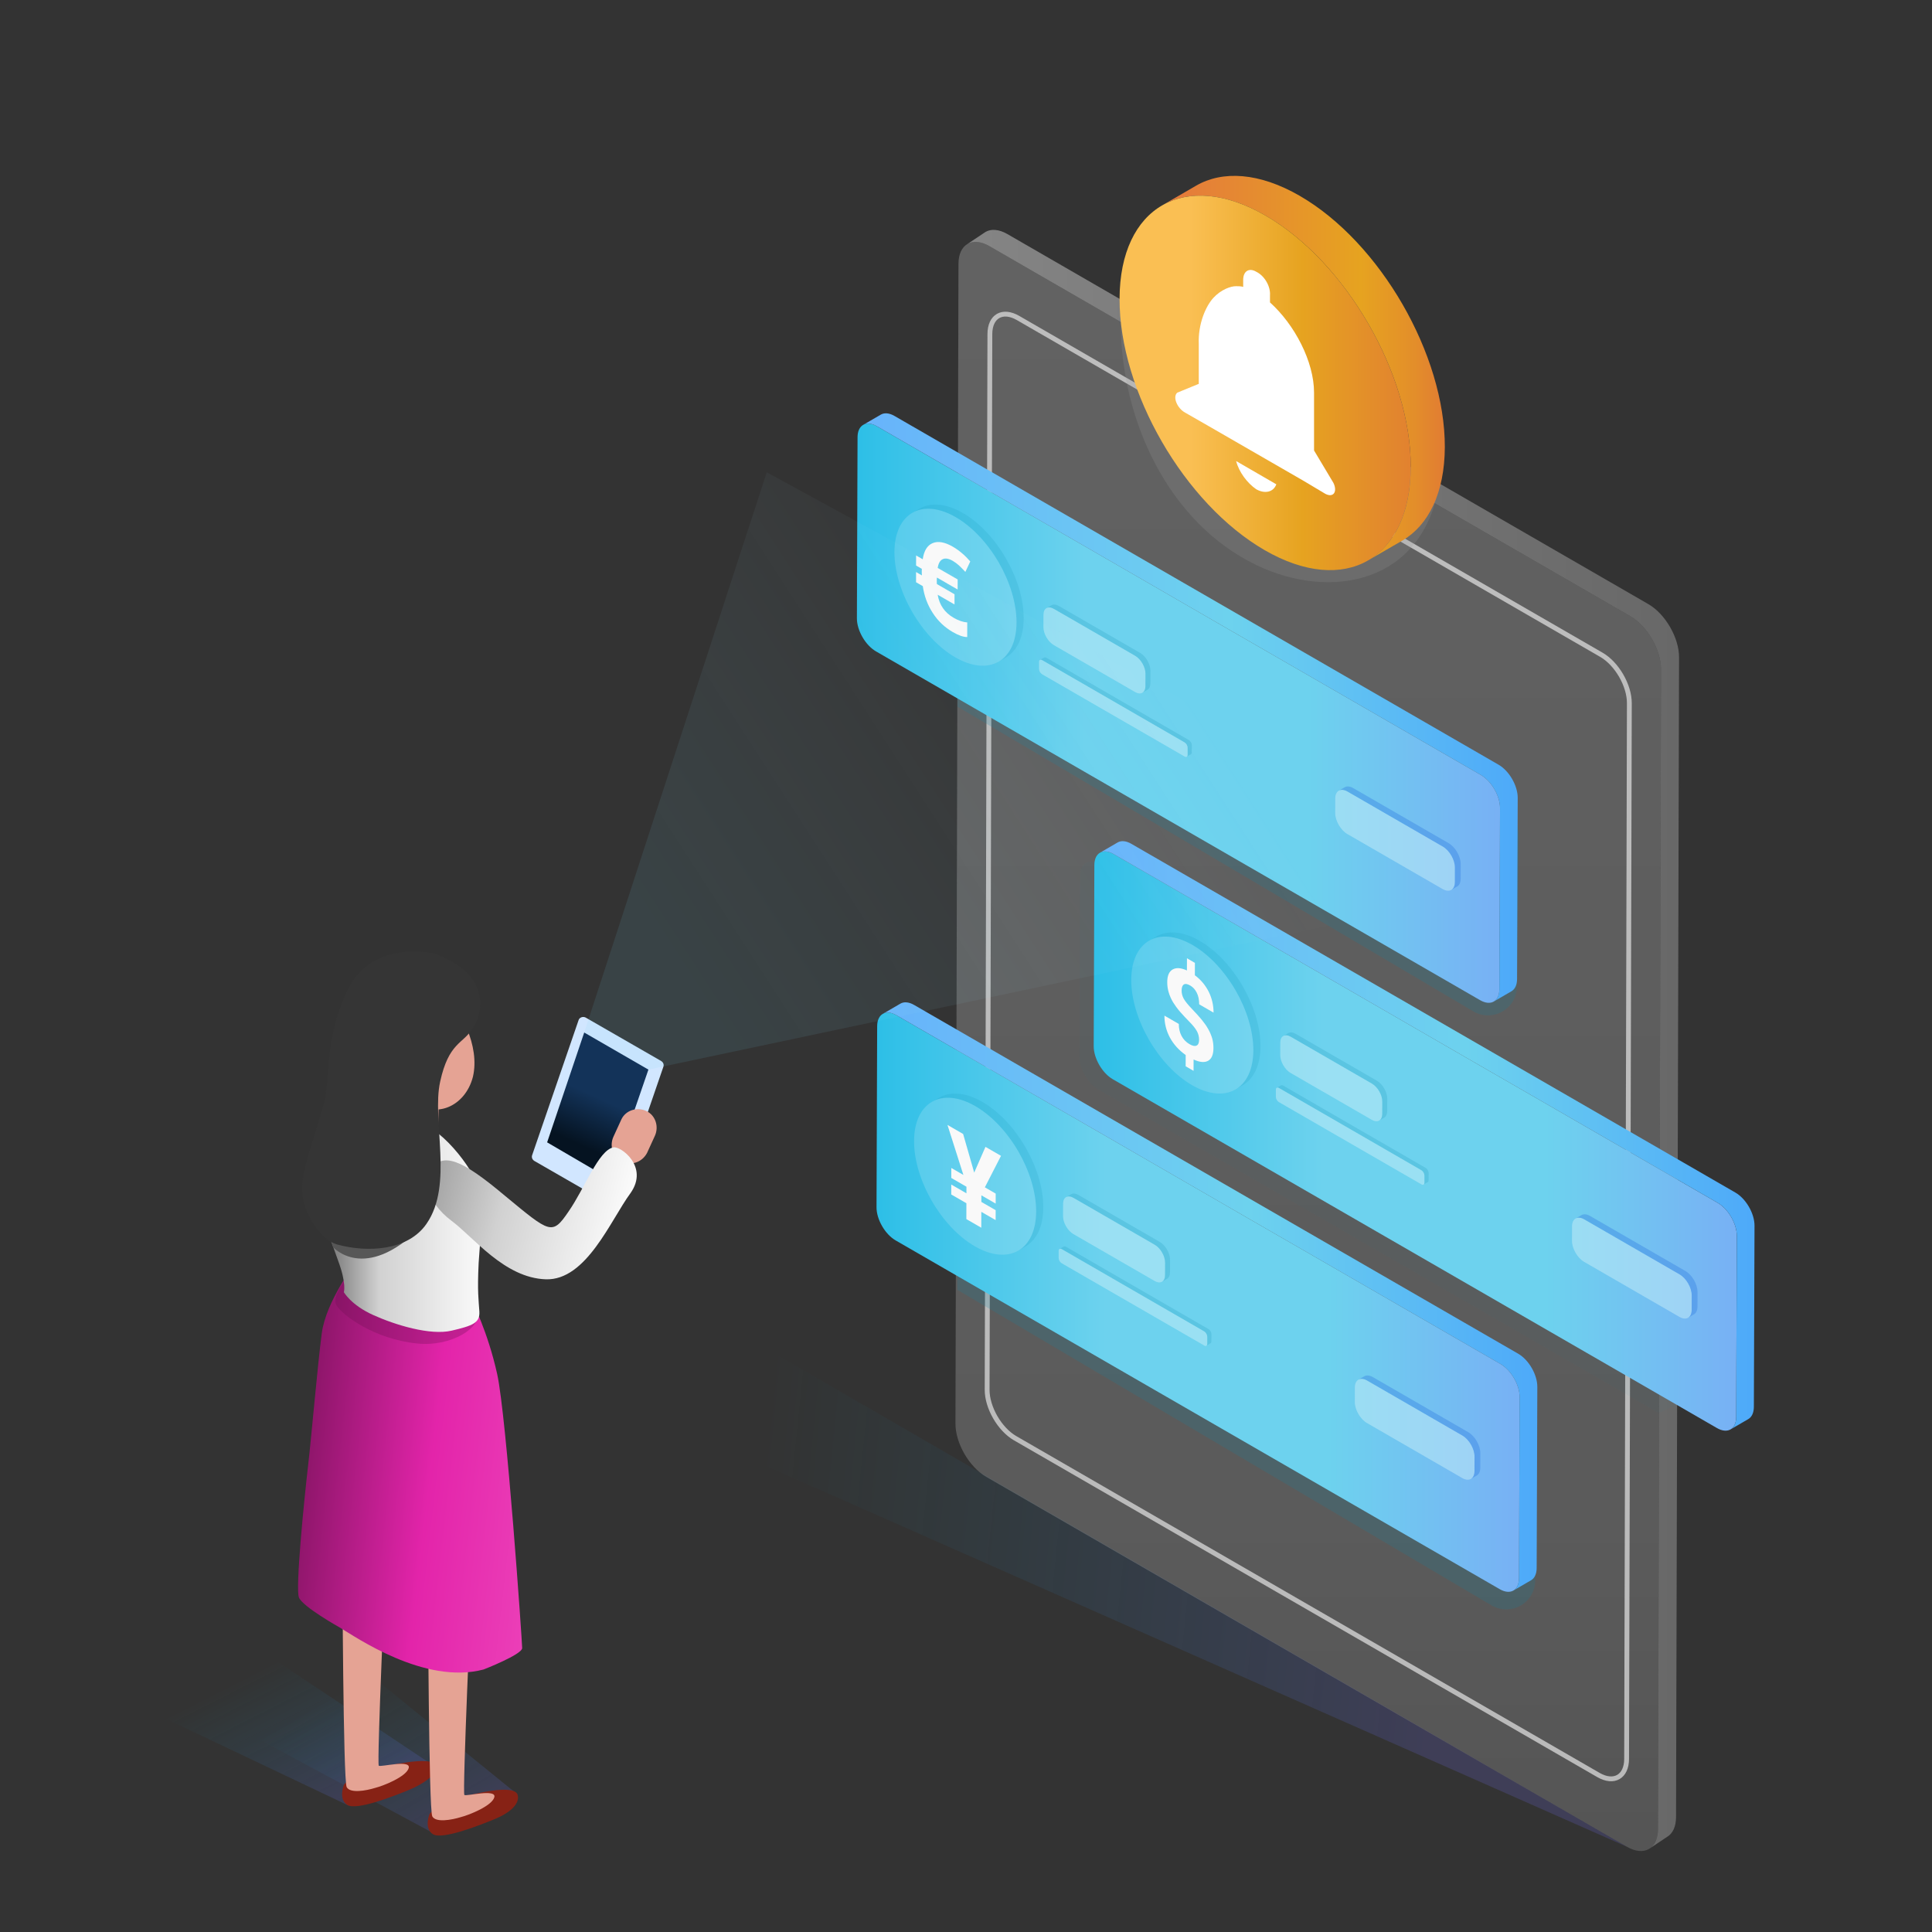 <svg width="200" height="200" viewBox="0 0 200 200" fill="none" xmlns="http://www.w3.org/2000/svg">
<rect x="0" y="0" width="200" height="200" fill="#333333" stroke="none"/>
<path d="M72.674 135.771L50.308 138.935L168.432 191.183L72.674 135.771Z" fill="url(#paint0_linear_634_8495)"/>
<g opacity="0.5">
<path opacity="0.5" d="M168.765 63.783C170.528 64.801 171.954 67.264 171.948 69.296L171.636 189.356C171.63 191.382 170.195 192.2 168.432 191.182L102.092 152.881C100.329 151.863 98.903 149.394 98.909 147.368L99.221 27.308C99.227 25.275 100.662 24.464 102.425 25.482L168.765 63.783Z" fill="url(#paint1_linear_634_8495)"/>
</g>
<path opacity="0.7" d="M165.773 67.782C167.378 68.709 168.676 70.95 168.67 72.8L168.386 182.085C168.381 183.929 167.075 184.674 165.47 183.747L105.085 148.883C103.48 147.956 102.182 145.709 102.188 143.865L102.472 34.58C102.477 32.73 103.783 31.991 105.388 32.918L165.773 67.782Z" stroke="#E5E5E5" stroke-width="0.5" stroke-miterlimit="10"/>
<path opacity="0.5" d="M170.632 62.536L104.292 24.235C103.404 23.722 102.599 23.674 102.018 24.011L100.151 25.258C100.732 24.92 101.537 24.969 102.425 25.482L168.765 63.783C170.528 64.801 171.954 67.264 171.948 69.296L171.636 189.356C171.633 190.363 171.277 191.071 170.704 191.404L172.571 190.157C173.144 189.824 173.5 189.116 173.503 188.109L173.815 68.049C173.821 66.017 172.395 63.554 170.632 62.536Z" fill="url(#paint2_linear_634_8495)"/>
<g opacity="0.2">
<path opacity="0.2" d="M176.342 125.588C177.44 126.222 178.325 127.754 178.321 129.016L175.615 144.497L171.708 146.27L113.724 112.793C112.632 112.163 111.741 110.627 111.745 109.365L111.812 90.617C111.816 89.355 112.712 88.851 113.804 89.482L176.342 125.588Z" fill="#1282A0"/>
</g>
<path opacity="0.2" d="M157.144 144.611C158.242 145.245 159.127 146.777 159.123 148.039L158.926 163.535C158.926 165.907 156.554 167.276 154.547 166.272L99.102 133.521L99.01 111.047L157.144 144.611Z" fill="#1282A0"/>
<path opacity="0.2" d="M155.254 83.117C156.352 83.751 157.237 85.283 157.233 86.545L157.036 102.041C157.036 104.413 154.664 105.782 152.657 104.778L99.12 73.154L99.219 50.765L155.254 83.117Z" fill="#1282A0"/>
<path d="M153.303 80.228C154.401 80.862 155.286 82.394 155.282 83.656L155.215 102.404C155.211 103.666 154.321 104.173 153.223 103.539L90.685 67.433C89.593 66.803 88.702 65.267 88.706 64.005L88.773 45.257C88.777 43.995 89.673 43.491 90.765 44.122L153.303 80.228Z" fill="url(#paint3_linear_634_8495)"/>
<path d="M155.134 79.164L92.596 43.058C92.046 42.74 91.545 42.711 91.183 42.921L89.352 43.985C89.714 43.775 90.215 43.804 90.765 44.122L153.303 80.228C154.401 80.862 155.286 82.394 155.282 83.656L155.215 102.404C155.213 103.031 154.993 103.472 154.636 103.679L156.467 102.615C156.823 102.408 157.044 101.967 157.046 101.34L157.113 82.592C157.117 81.33 156.232 79.798 155.134 79.164Z" fill="url(#paint4_linear_634_8495)"/>
<g opacity="0.4">
<path opacity="0.4" d="M99.671 53.101C97.916 52.088 96.326 51.994 95.178 52.661L94.435 53.093C95.583 52.426 97.174 52.52 98.928 53.533C102.422 55.55 105.241 60.432 105.229 64.439C105.223 66.429 104.521 67.829 103.388 68.488L104.131 68.056C105.265 67.397 105.967 65.997 105.972 64.007C105.984 60 103.165 55.118 99.671 53.101Z" fill="#1594B7"/>
<path opacity="0.4" d="M98.928 53.533C102.422 55.55 105.241 60.432 105.229 64.439C105.217 68.446 102.381 70.063 98.887 68.046C95.4 66.033 92.581 61.151 92.593 57.144C92.604 53.136 95.441 51.519 98.928 53.533Z" fill="white"/>
</g>
<path d="M98.637 56.595C99.282 56.967 99.882 57.475 100.442 58.122L99.934 59.203C99.698 58.949 99.481 58.729 99.277 58.537C99.066 58.349 98.856 58.191 98.632 58.062C98.211 57.819 97.865 57.759 97.596 57.883C97.321 58.003 97.147 58.307 97.069 58.791L99.138 59.985L99.135 61.027L96.99 59.788L96.977 59.986L96.976 60.265L96.988 60.463L98.814 61.517L98.811 62.573L97.068 61.567C97.244 62.624 97.792 63.418 98.718 63.952C99.21 64.236 99.682 64.399 100.13 64.436L100.126 65.947C99.729 65.953 99.225 65.772 98.618 65.422C97.782 64.939 97.093 64.284 96.552 63.443C96.011 62.609 95.668 61.683 95.53 60.678L94.828 60.273L94.831 59.217L95.438 59.567C95.426 59.472 95.419 59.343 95.42 59.189L95.427 58.885L94.833 58.542L94.836 57.5L95.519 57.894C95.649 57.014 95.99 56.454 96.547 56.224C97.104 55.989 97.801 56.112 98.637 56.595Z" fill="#F9F9F9"/>
<path opacity="0.5" d="M149.355 87.633C150.053 88.036 150.614 89.007 150.611 89.809L150.607 91.314C150.605 92.11 150.041 92.438 149.342 92.035L139.477 86.339C138.784 85.939 138.218 84.959 138.221 84.163L138.225 82.658C138.227 81.855 138.797 81.537 139.49 81.937L149.355 87.633Z" fill="#C8EEF9"/>
<path opacity="0.4" d="M149.958 87.283L140.092 81.587C139.743 81.385 139.425 81.366 139.195 81.5L138.593 81.85C138.823 81.716 139.141 81.736 139.49 81.937L149.356 87.633C150.054 88.036 150.615 89.007 150.612 89.809L150.608 91.314C150.607 91.71 150.467 91.991 150.24 92.122L150.842 91.772C151.069 91.64 151.209 91.36 151.21 90.964L151.214 89.459C151.216 88.656 150.656 87.686 149.958 87.283Z" fill="#367FE2"/>
<path opacity="0.5" d="M117.508 67.883C118.103 68.227 118.581 69.054 118.579 69.738L118.575 71.021C118.573 71.7 118.092 71.979 117.497 71.635L109.086 66.779C108.495 66.438 108.013 65.603 108.015 64.924L108.019 63.641C108.021 62.957 108.506 62.686 109.097 63.027L117.508 67.883Z" fill="#C8EEF9"/>
<path opacity="0.2" d="M118.022 67.585L109.611 62.729C109.313 62.557 109.042 62.541 108.846 62.655L108.332 62.953C108.528 62.839 108.799 62.856 109.097 63.028L117.508 67.884C118.103 68.228 118.581 69.055 118.579 69.739L118.575 71.022C118.574 71.36 118.454 71.599 118.261 71.711L118.775 71.413C118.968 71.301 119.088 71.062 119.089 70.724L119.093 69.441C119.095 68.756 118.617 67.928 118.022 67.585Z" fill="#1594B7"/>
<path opacity="0.2" d="M123.382 77.146L123.372 77.886C123.372 77.986 123.342 78.056 123.282 78.086L122.892 78.306C122.922 78.266 122.942 78.206 122.942 78.136V77.396C122.942 77.196 122.802 76.956 122.632 76.856L107.882 68.336C107.802 68.286 107.722 68.286 107.672 68.306L108.092 68.066C108.142 68.036 108.222 68.036 108.312 68.086L123.062 76.606C123.242 76.706 123.382 76.946 123.382 77.146Z" fill="#1594B7"/>
<path opacity="0.5" d="M122.942 77.396V78.136C122.942 78.206 122.922 78.266 122.892 78.306C122.842 78.376 122.742 78.386 122.632 78.316L107.872 69.796C107.702 69.696 107.562 69.466 107.562 69.256V68.516C107.562 68.406 107.602 68.336 107.672 68.306C107.722 68.286 107.802 68.286 107.882 68.336L122.632 76.856C122.802 76.956 122.942 77.196 122.942 77.396Z" fill="#C8EEF9"/>
<path d="M177.817 124.519C178.915 125.153 179.8 126.685 179.796 127.947L179.729 146.695C179.725 147.957 178.835 148.464 177.737 147.83L115.199 111.724C114.107 111.094 113.216 109.558 113.22 108.296L113.287 89.548C113.291 88.286 114.187 87.782 115.279 88.413L177.817 124.519Z" fill="url(#paint5_linear_634_8495)"/>
<path d="M179.648 123.455L117.11 87.348C116.56 87.03 116.059 87.001 115.697 87.211L113.866 88.275C114.228 88.065 114.729 88.094 115.279 88.412L177.817 124.518C178.915 125.152 179.8 126.684 179.796 127.946L179.729 146.694C179.727 147.321 179.507 147.762 179.15 147.969L180.981 146.905C181.337 146.698 181.558 146.257 181.56 145.63L181.627 126.882C181.631 125.621 180.746 124.089 179.648 123.455Z" fill="url(#paint6_linear_634_8495)"/>
<g opacity="0.4">
<path opacity="0.4" d="M124.185 97.391C122.43 96.378 120.84 96.284 119.692 96.951L118.949 97.383C120.097 96.716 121.688 96.81 123.442 97.823C126.936 99.84 129.755 104.722 129.743 108.729C129.737 110.719 129.035 112.119 127.902 112.778L128.645 112.346C129.779 111.687 130.481 110.287 130.486 108.297C130.498 104.291 127.679 99.409 124.185 97.391Z" fill="#1594B7"/>
<path opacity="0.4" d="M123.442 97.823C126.936 99.84 129.755 104.722 129.743 108.729C129.732 112.736 126.895 114.353 123.401 112.336C119.914 110.323 117.095 105.441 117.107 101.434C117.119 97.427 119.955 95.81 123.442 97.823Z" fill="white"/>
</g>
<path d="M123.697 99.678L123.693 100.962C124.299 101.408 124.777 101.978 125.121 102.653C125.458 103.333 125.629 104.063 125.627 104.826L124.139 103.967C124.14 103.497 124.058 103.097 123.887 102.763C123.722 102.432 123.492 102.182 123.211 102.02C122.93 101.858 122.706 101.817 122.553 101.912C122.399 102.007 122.322 102.219 122.321 102.542C122.32 102.843 122.396 103.122 122.542 103.39C122.695 103.662 122.975 104.007 123.383 104.434C123.791 104.861 124.129 105.232 124.397 105.556C124.658 105.876 124.881 106.188 125.059 106.504C125.244 106.824 125.377 107.143 125.478 107.466C125.573 107.793 125.617 108.134 125.616 108.494C125.614 109.162 125.434 109.601 125.069 109.809C124.704 110.017 124.199 109.975 123.56 109.68L123.557 110.854L122.74 110.382L122.743 109.216C122.041 108.722 121.499 108.123 121.111 107.414C120.729 106.701 120.54 105.945 120.542 105.138L122.03 105.997C122.029 106.467 122.123 106.881 122.314 107.241C122.511 107.605 122.785 107.888 123.149 108.098C123.449 108.271 123.692 108.323 123.865 108.239C124.044 108.159 124.128 107.957 124.129 107.649C124.13 107.326 124.054 107.018 123.901 106.739C123.742 106.456 123.481 106.129 123.104 105.75C122.734 105.375 122.409 105.025 122.141 104.716C121.867 104.396 121.638 104.08 121.44 103.76C121.249 103.437 121.096 103.106 120.995 102.768C120.887 102.426 120.831 102.063 120.832 101.674C120.834 101.006 121.021 100.57 121.392 100.359C121.763 100.147 122.256 100.182 122.869 100.462L122.873 99.2L123.697 99.678Z" fill="#F9F9F9"/>
<path opacity="0.5" d="M173.869 131.923C174.567 132.326 175.128 133.297 175.125 134.099L175.121 135.604C175.119 136.4 174.555 136.728 173.856 136.325L163.99 130.629C163.297 130.229 162.731 129.249 162.734 128.453L162.738 126.948C162.74 126.145 163.31 125.827 164.003 126.227L173.869 131.923Z" fill="#C8EEF9"/>
<path opacity="0.4" d="M174.472 131.573L164.606 125.877C164.257 125.675 163.939 125.656 163.709 125.79L163.107 126.14C163.337 126.006 163.655 126.026 164.004 126.227L173.87 131.923C174.568 132.326 175.129 133.297 175.126 134.099L175.122 135.604C175.121 136 174.981 136.281 174.754 136.412L175.356 136.062C175.583 135.93 175.723 135.65 175.724 135.254L175.728 133.749C175.73 132.947 175.17 131.977 174.472 131.573Z" fill="#367FE2"/>
<path opacity="0.5" d="M142.022 112.174C142.617 112.518 143.095 113.345 143.093 114.029L143.089 115.312C143.087 115.991 142.606 116.27 142.011 115.926L133.6 111.07C133.009 110.729 132.527 109.894 132.529 109.215L132.533 107.932C132.535 107.248 133.02 106.977 133.611 107.318L142.022 112.174Z" fill="#C8EEF9"/>
<path opacity="0.2" d="M142.536 111.875L134.125 107.019C133.827 106.847 133.556 106.831 133.36 106.945L132.846 107.243C133.042 107.129 133.313 107.146 133.611 107.318L142.022 112.174C142.617 112.518 143.095 113.345 143.093 114.029L143.089 115.312C143.088 115.65 142.968 115.889 142.775 116.001L143.289 115.703C143.482 115.591 143.602 115.352 143.603 115.014L143.607 113.731C143.609 113.046 143.131 112.219 142.536 111.875Z" fill="#1594B7"/>
<path opacity="0.2" d="M147.896 121.436L147.886 122.176C147.886 122.276 147.856 122.346 147.796 122.376L147.406 122.596C147.436 122.556 147.456 122.496 147.456 122.426V121.686C147.456 121.486 147.316 121.246 147.146 121.146L132.396 112.626C132.316 112.576 132.236 112.576 132.186 112.596L132.606 112.356C132.656 112.326 132.736 112.326 132.826 112.376L147.576 120.896C147.756 120.997 147.896 121.237 147.896 121.436Z" fill="#1594B7"/>
<path opacity="0.5" d="M147.456 121.686V122.426C147.456 122.496 147.436 122.556 147.406 122.596C147.356 122.666 147.256 122.676 147.146 122.606L132.386 114.086C132.216 113.986 132.076 113.756 132.076 113.546V112.806C132.076 112.696 132.116 112.626 132.186 112.596C132.236 112.576 132.316 112.576 132.396 112.626L147.146 121.146C147.316 121.247 147.456 121.487 147.456 121.686Z" fill="#C8EEF9"/>
<path d="M155.334 141.201C156.432 141.835 157.317 143.367 157.313 144.629L157.246 163.377C157.242 164.639 156.352 165.146 155.254 164.512L92.716 128.406C91.624 127.776 90.733 126.24 90.737 124.978L90.804 106.23C90.808 104.968 91.704 104.464 92.796 105.095L155.334 141.201Z" fill="url(#paint7_linear_634_8495)"/>
<path d="M157.164 140.137L94.626 104.031C94.076 103.713 93.575 103.684 93.213 103.894L91.382 104.958C91.744 104.748 92.245 104.777 92.795 105.095L155.333 141.201C156.431 141.835 157.316 143.367 157.312 144.629L157.245 163.377C157.243 164.004 157.023 164.445 156.666 164.652L158.497 163.588C158.853 163.381 159.074 162.94 159.076 162.313L159.143 143.565C159.147 142.303 158.263 140.771 157.164 140.137Z" fill="url(#paint8_linear_634_8495)"/>
<g opacity="0.4">
<path opacity="0.4" d="M101.702 114.074C99.947 113.061 98.357 112.967 97.209 113.634L96.466 114.066C97.614 113.399 99.205 113.493 100.959 114.506C104.453 116.523 107.272 121.405 107.26 125.412C107.254 127.402 106.552 128.802 105.419 129.461L106.162 129.029C107.296 128.37 107.998 126.97 108.003 124.98C108.014 120.973 105.196 116.091 101.702 114.074Z" fill="#1594B7"/>
<path opacity="0.4" d="M100.959 114.506C104.453 116.523 107.272 121.405 107.26 125.412C107.249 129.419 104.412 131.036 100.918 129.019C97.431 127.006 94.612 122.124 94.624 118.117C94.634 114.109 97.471 112.492 100.959 114.506Z" fill="white"/>
</g>
<path d="M103.624 119.652L101.952 122.912L103.075 123.561L103.072 124.595L101.591 123.74L101.589 124.422L103.071 125.277L103.068 126.305L101.586 125.449L101.582 127.093L100.037 126.201L100.041 124.557L98.471 123.651L98.474 122.623L100.044 123.53L100.046 122.848L98.476 121.941L98.478 120.907L99.73 121.629L98.082 116.452L99.703 117.389L100.85 121.387L102.015 118.723L103.624 119.652Z" fill="#F9F9F9"/>
<path opacity="0.5" d="M151.386 148.606C152.084 149.009 152.645 149.98 152.642 150.782L152.638 152.287C152.636 153.083 152.072 153.411 151.373 153.008L141.508 147.312C140.815 146.912 140.249 145.932 140.252 145.136L140.256 143.631C140.258 142.828 140.828 142.51 141.521 142.91L151.386 148.606Z" fill="#C8EEF9"/>
<path opacity="0.4" d="M151.988 148.256L142.122 142.56C141.773 142.358 141.455 142.339 141.225 142.473L140.623 142.823C140.853 142.689 141.171 142.709 141.52 142.91L151.386 148.606C152.084 149.009 152.645 149.98 152.642 150.782L152.638 152.287C152.637 152.683 152.497 152.964 152.27 153.095L152.872 152.745C153.099 152.613 153.239 152.333 153.24 151.937L153.244 150.432C153.247 149.629 152.687 148.659 151.988 148.256Z" fill="#367FE2"/>
<path opacity="0.5" d="M119.539 128.856C120.134 129.2 120.612 130.027 120.61 130.711L120.606 131.994C120.604 132.673 120.123 132.952 119.528 132.608L111.117 127.752C110.526 127.411 110.044 126.576 110.046 125.897L110.05 124.614C110.052 123.93 110.537 123.659 111.128 124L119.539 128.856Z" fill="#C8EEF9"/>
<path opacity="0.2" d="M120.053 128.558L111.642 123.702C111.344 123.53 111.073 123.514 110.877 123.628L110.363 123.926C110.559 123.812 110.83 123.829 111.128 124.001L119.539 128.857C120.134 129.201 120.612 130.028 120.61 130.712L120.606 131.995C120.605 132.333 120.485 132.572 120.292 132.684L120.806 132.386C120.999 132.274 121.119 132.035 121.12 131.697L121.124 130.414C121.126 129.729 120.648 128.901 120.053 128.558Z" fill="#1594B7"/>
<path opacity="0.2" d="M125.412 138.119L125.402 138.859C125.402 138.959 125.372 139.029 125.312 139.059L124.922 139.279C124.952 139.239 124.972 139.179 124.972 139.109V138.369C124.972 138.169 124.832 137.929 124.662 137.829L109.912 129.309C109.832 129.259 109.752 129.259 109.702 129.279L110.122 129.039C110.172 129.009 110.252 129.009 110.342 129.059L125.092 137.579C125.272 137.679 125.412 137.919 125.412 138.119Z" fill="#1594B7"/>
<path opacity="0.5" d="M124.972 138.369V139.109C124.972 139.179 124.952 139.239 124.922 139.279C124.872 139.349 124.772 139.359 124.662 139.289L109.902 130.769C109.732 130.669 109.592 130.439 109.592 130.229V129.489C109.592 129.379 109.632 129.309 109.702 129.279C109.752 129.259 109.832 129.259 109.912 129.309L124.662 137.829C124.832 137.929 124.972 138.169 124.972 138.369Z" fill="#C8EEF9"/>
<path d="M63.136 124.68L55.309 120.176C55.087 120.028 55.014 119.807 55.087 119.585L59.886 105.63C59.96 105.335 60.329 105.187 60.624 105.335L68.451 109.839C68.673 109.987 68.746 110.208 68.673 110.43L63.874 124.385C63.727 124.754 63.432 124.902 63.136 124.68Z" fill="#D1E6FF"/>
<path d="M63.21 122.096L56.639 118.256L60.478 106.885L67.124 110.725L63.21 122.096Z" fill="url(#paint9_linear_634_8495)"/>
<path d="M53.464 185.67L29.909 166.546L19.572 176.145L45.194 189.953L53.464 185.67Z" fill="url(#paint10_linear_634_8495)"/>
<path d="M44.455 182.495L19.867 166.103L9.53 174.299L36.112 186.926L44.455 182.495Z" fill="url(#paint11_linear_634_8495)"/>
<path d="M35.595 184.784C35.595 184.784 35.004 186.261 35.964 186.851C36.924 187.442 40.69 185.965 42.314 185.3C43.938 184.635 45.341 183.602 45.12 182.79C44.825 181.609 39.582 182.938 38.844 183.012C38.179 183.086 35.742 184.341 35.595 184.784Z" fill="#872215"/>
<path d="M35.447 162.338C35.447 162.338 35.521 184.342 35.89 185.006C36.259 185.67 37.884 185.375 38.844 185.08C39.73 184.858 42.093 183.899 42.314 183.013C42.536 182.127 39.434 182.939 39.213 182.791C38.991 182.643 39.951 161.304 39.951 161.304C39.951 161.304 35.595 159.384 35.447 162.338Z" fill="#E5A394"/>
<path d="M44.455 187.812C44.455 187.812 43.864 189.289 44.824 189.879C45.784 190.47 49.55 188.993 51.174 188.328C52.798 187.663 53.758 186.777 53.611 185.891C53.389 184.488 48.442 185.891 47.704 186.039C46.966 186.187 44.603 187.369 44.455 187.812Z" fill="#872215"/>
<path d="M44.308 165.365C44.308 165.365 44.382 187.369 44.751 188.033C45.12 188.698 46.745 188.402 47.705 188.107C48.591 187.885 50.954 186.926 51.175 186.04C51.396 185.154 48.295 185.966 48.074 185.818C47.852 185.67 48.812 164.331 48.812 164.331C48.812 164.331 44.381 162.411 44.308 165.365Z" fill="#E5A394"/>
<path d="M31.903 151.631C32.272 148.382 32.863 141.441 33.306 138.045C33.749 134.649 36.85 130.661 36.85 130.661C40.837 129.996 48.886 134.722 48.886 134.722C48.886 134.722 50.51 137.897 51.47 142.254C52.43 146.61 54.054 169.943 54.054 170.608C54.054 171.273 50.067 172.823 50.067 172.823C43.938 174.447 36.776 169.426 35.152 168.467C35.152 168.467 31.312 166.326 30.943 165.366C30.574 164.405 31.46 155.471 31.903 151.631Z" fill="url(#paint12_linear_634_8495)"/>
<path opacity="0.3" d="M35.742 132.507C35.742 132.507 34.265 134.279 34.856 135.165C35.521 136.199 38.769 138.635 43.2 139.078C46.744 139.447 49.919 137.38 49.402 135.829C46.818 128.815 38.548 135.756 35.742 132.507Z" fill="#6B1050"/>
<path d="M33.749 115.746C33.749 115.746 31.017 118.478 32.789 124.533C32.789 124.533 33.897 127.339 35.004 130.514C35.89 132.877 35.595 133.763 35.595 133.763C35.595 133.763 36.333 135.092 38.622 136.126C40.911 137.16 44.529 138.267 46.744 137.75C48.959 137.233 49.698 136.938 49.624 135.756C49.55 134.574 49.402 133.762 49.55 130.735C49.772 127.708 50.067 124.533 49.476 122.76C48.885 120.988 45.71 116.484 42.461 115.819C42.388 115.746 38.548 120.102 33.749 115.746Z" fill="url(#paint13_linear_634_8495)"/>
<path d="M34.487 129.11C34.487 129.11 37.736 132.802 43.495 127.116L44.233 125.344L34.191 128.298L34.487 129.11Z" fill="#575757"/>
<path d="M35.595 114.269C35.595 114.269 33.971 114.786 33.749 115.746C33.527 116.706 34.93 117.223 35.743 117.37C36.555 117.592 40.616 118.182 42.831 115.746C45.046 113.309 37.81 113.235 35.595 114.269Z" fill="url(#paint14_linear_634_8495)"/>
<path d="M64.392 120.25C63.432 119.807 63.063 118.626 63.506 117.666L64.318 115.894C64.761 114.934 65.942 114.565 66.902 115.008C67.862 115.451 68.231 116.632 67.788 117.592L66.976 119.364C66.459 120.324 65.352 120.693 64.392 120.25Z" fill="#E5A394"/>
<path d="M44.529 120.988C43.791 121.874 44.086 124.385 46.744 126.378C49.033 128.076 52.208 132.285 56.491 132.433C60.7 132.581 63.21 126.304 65.278 123.499C67.198 120.767 64.244 118.626 63.506 118.773C61.955 119.068 60.552 122.982 58.854 125.418C57.156 127.928 56.934 127.633 52.282 123.794C47.63 119.881 45.932 119.364 44.529 120.988Z" fill="url(#paint15_linear_634_8495)"/>
<path d="M45.711 112.571C44.899 115.746 42.61 116.706 40.616 114.712C38.549 112.718 37.515 108.583 38.327 105.408C39.139 102.233 41.428 101.273 43.422 103.267C45.416 105.261 46.449 109.396 45.711 112.571Z" fill="#FABDAB"/>
<path d="M41.871 120.767L41.502 120.693C40.394 120.471 39.582 119.364 39.804 118.256L40.985 111.832C41.207 110.724 42.314 109.912 43.422 110.134L43.791 110.208C44.899 110.43 45.711 111.537 45.489 112.645L45.267 118.995C45.046 120.102 42.979 120.988 41.871 120.767Z" fill="#D3958B"/>
<path d="M48.959 111.463C48.147 114.638 44.898 115.893 42.83 113.9C40.762 111.907 39.729 107.771 40.541 104.596C41.353 101.421 43.642 100.461 45.636 102.455C47.704 104.448 49.698 108.288 48.959 111.463Z" fill="#E5A394"/>
<path d="M41.723 120.767L41.354 120.693C40.246 120.471 39.434 119.364 39.656 118.256L40.837 111.832C41.059 110.724 42.166 109.912 43.274 110.134L43.643 110.208C44.751 110.43 45.563 111.537 45.341 112.645L45.119 118.995C44.898 120.176 42.831 120.988 41.723 120.767Z" fill="#E5A394"/>
<path d="M47.187 110.282C46.965 111.02 46.227 111.537 45.489 111.316C44.751 111.094 44.234 110.356 44.455 109.618C44.677 108.88 45.415 108.363 46.153 108.584C46.892 108.805 47.335 109.469 47.187 110.282Z" fill="#E5A394"/>
<path d="M44.898 98.689C44.898 98.689 38.474 97.212 35.964 102.529C33.454 107.846 34.34 111.316 33.453 114.491C31.607 120.915 30.573 122.613 31.829 125.567C32.272 126.527 33.38 128.373 34.856 128.816C38.031 129.702 42.24 129.481 44.16 126.675C46.966 122.614 44.677 116.042 45.563 111.981C46.449 107.92 47.926 108.068 48.886 106.517C49.919 105.113 51.101 100.904 44.898 98.689Z" fill="#353535"/>
<path d="M60.478 106.885L79.374 48.891L157.508 91.598L67.124 110.725L60.478 106.885Z" fill="url(#paint16_linear_634_8495)"/>
<path opacity="0.2" d="M130.677 22.801C139.461 27.872 150.606 40.23 148.974 50.183C147.306 60.356 137.828 62.224 130.069 58.5C120.941 54.118 115.995 43.428 116.023 33.335C116.052 23.249 121.893 17.73 130.677 22.801Z" fill="#9D9D9D"/>
<path d="M149.568 46.282C149.548 51.042 147.868 54.382 145.168 55.962L141.638 58.002C144.348 56.432 146.028 53.092 146.038 48.332C146.068 38.772 139.348 27.122 131.018 22.322C126.828 19.902 123.038 19.672 120.288 21.272L123.818 19.222C126.558 17.632 130.358 17.852 134.548 20.272C142.868 25.082 149.588 36.722 149.568 46.282Z" fill="url(#paint17_linear_634_8495)"/>
<path d="M131.02 22.319C139.346 27.126 146.066 38.773 146.039 48.332C146.012 57.899 139.248 61.761 130.922 56.954C122.596 52.147 115.87 40.496 115.897 30.93C115.924 21.371 122.695 17.513 131.02 22.319Z" fill="url(#paint18_linear_634_8495)"/>
<path d="M130.044 28.131C129.314 27.693 128.694 28.058 128.694 28.97V29.7C128.475 29.627 128.183 29.627 127.964 29.627C127.421 29.614 126.398 29.973 125.608 30.833C124.832 31.678 124.012 33.511 124.096 35.612V39.736L121.87 40.648C121.359 41.086 121.87 42.29 122.709 42.728L125.191 44.151L134.935 49.771L137.198 51.121C138.037 51.559 138.475 50.902 138.037 49.99L136.03 46.633V40.648C136.03 37.437 134.023 33.605 131.468 31.306V30.576C131.541 29.627 130.884 28.532 130.044 28.131Z" fill="white"/>
<path d="M127.964 47.728C128.256 48.859 129.095 49.991 130.044 50.647C130.956 51.158 131.832 50.939 132.124 50.136" fill="white"/>
<defs>
<linearGradient id="paint0_linear_634_8495" x1="69.03" y1="157.864" x2="167.475" y2="167.969" gradientUnits="userSpaceOnUse">
<stop offset="0.09" stop-color="#00B1DB" stop-opacity="0"/>
<stop offset="0.811" stop-color="#6C68E6" stop-opacity="0.2"/>
</linearGradient>
<linearGradient id="paint1_linear_634_8495" x1="135.429" y1="37.172" x2="135.429" y2="230.802" gradientUnits="userSpaceOnUse">
<stop stop-color="#EDEDED"/>
<stop offset="0.633" stop-color="#D1D1D1"/>
<stop offset="1" stop-color="#9E9E9E"/>
</linearGradient>
<linearGradient id="paint2_linear_634_8495" x1="100.152" y1="107.6" x2="173.815" y2="107.6" gradientUnits="userSpaceOnUse">
<stop stop-color="#D7D7D7"/>
<stop offset="1" stop-color="#9E9E9E"/>
</linearGradient>
<linearGradient id="paint3_linear_634_8495" x1="88.706" y1="73.832" x2="193.421" y2="73.832" gradientUnits="userSpaceOnUse">
<stop stop-color="#2DBFE7"/>
<stop offset="0.226" stop-color="#6DD2EE"/>
<stop offset="0.446" stop-color="#6DD2EE"/>
<stop offset="0.955" stop-color="#8A78FF"/>
</linearGradient>
<linearGradient id="paint4_linear_634_8495" x1="78.695" y1="73.232" x2="172.92" y2="73.232" gradientUnits="userSpaceOnUse">
<stop stop-color="#66AAFF"/>
<stop offset="0.515" stop-color="#6DD2EE"/>
<stop offset="1" stop-color="#3D94FF"/>
</linearGradient>
<linearGradient id="paint5_linear_634_8495" x1="113.22" y1="118.122" x2="217.935" y2="118.122" gradientUnits="userSpaceOnUse">
<stop stop-color="#2DBFE7"/>
<stop offset="0.226" stop-color="#6DD2EE"/>
<stop offset="0.446" stop-color="#6DD2EE"/>
<stop offset="0.955" stop-color="#8A78FF"/>
</linearGradient>
<linearGradient id="paint6_linear_634_8495" x1="103.209" y1="117.523" x2="197.434" y2="117.523" gradientUnits="userSpaceOnUse">
<stop stop-color="#66AAFF"/>
<stop offset="0.515" stop-color="#6DD2EE"/>
<stop offset="1" stop-color="#3D94FF"/>
</linearGradient>
<linearGradient id="paint7_linear_634_8495" x1="90.737" y1="134.804" x2="195.452" y2="134.804" gradientUnits="userSpaceOnUse">
<stop stop-color="#2DBFE7"/>
<stop offset="0.226" stop-color="#6DD2EE"/>
<stop offset="0.446" stop-color="#6DD2EE"/>
<stop offset="0.955" stop-color="#8A78FF"/>
</linearGradient>
<linearGradient id="paint8_linear_634_8495" x1="80.726" y1="134.206" x2="174.951" y2="134.206" gradientUnits="userSpaceOnUse">
<stop stop-color="#66AAFF"/>
<stop offset="0.515" stop-color="#6DD2EE"/>
<stop offset="1" stop-color="#3D94FF"/>
</linearGradient>
<linearGradient id="paint9_linear_634_8495" x1="59.997" y1="118.525" x2="63.874" y2="110.057" gradientUnits="userSpaceOnUse">
<stop stop-color="#051321"/>
<stop offset="0.566" stop-color="#133359"/>
</linearGradient>
<linearGradient id="paint10_linear_634_8495" x1="28.547" y1="167.347" x2="42.949" y2="191.85" gradientUnits="userSpaceOnUse">
<stop offset="0.354" stop-color="#00B1DB" stop-opacity="0"/>
<stop offset="1" stop-color="#6C68E6" stop-opacity="0.2"/>
</linearGradient>
<linearGradient id="paint11_linear_634_8495" x1="20.57" y1="165.747" x2="32.304" y2="188.859" gradientUnits="userSpaceOnUse">
<stop offset="0.354" stop-color="#00B1DB" stop-opacity="0"/>
<stop offset="1" stop-color="#6C68E6" stop-opacity="0.2"/>
</linearGradient>
<linearGradient id="paint12_linear_634_8495" x1="19.152" y1="149.203" x2="64.082" y2="154.347" gradientUnits="userSpaceOnUse">
<stop offset="0.164" stop-color="#6B1050"/>
<stop offset="0.567" stop-color="#E324AA"/>
<stop offset="0.959" stop-color="#F04DBF"/>
</linearGradient>
<linearGradient id="paint13_linear_634_8495" x1="32.191" y1="126.813" x2="49.769" y2="126.813" gradientUnits="userSpaceOnUse">
<stop stop-color="#575757"/>
<stop offset="0.402" stop-color="#D1D1D1"/>
<stop offset="1" stop-color="#FAFAFA"/>
</linearGradient>
<linearGradient id="paint14_linear_634_8495" x1="33.736" y1="115.618" x2="43.258" y2="115.618" gradientUnits="userSpaceOnUse">
<stop stop-color="#9B0165"/>
<stop offset="0.525" stop-color="#F81274"/>
<stop offset="1" stop-color="#F47E64"/>
</linearGradient>
<linearGradient id="paint15_linear_634_8495" x1="43.968" y1="121.674" x2="64.351" y2="126.738" gradientUnits="userSpaceOnUse">
<stop stop-color="#9E9E9E"/>
<stop offset="0.402" stop-color="#D1D1D1"/>
<stop offset="1" stop-color="#FAFAFA"/>
</linearGradient>
<linearGradient id="paint16_linear_634_8495" x1="70.425" y1="101.252" x2="121.449" y2="68.302" gradientUnits="userSpaceOnUse">
<stop offset="0.006" stop-color="#6DD2EE" stop-opacity="0.1"/>
<stop offset="1" stop-color="#D8EFFE" stop-opacity="0"/>
</linearGradient>
<linearGradient id="paint17_linear_634_8495" x1="108.955" y1="38.103" x2="151.596" y2="38.103" gradientUnits="userSpaceOnUse">
<stop stop-color="#E4604E"/>
<stop offset="0.748" stop-color="#E6A320"/>
<stop offset="0.879" stop-color="#E38E2A"/>
<stop offset="1" stop-color="#E07038"/>
</linearGradient>
<linearGradient id="paint18_linear_634_8495" x1="115.897" y1="39.637" x2="152.181" y2="39.637" gradientUnits="userSpaceOnUse">
<stop offset="0.203" stop-color="#FABF53"/>
<stop offset="0.522" stop-color="#E6A320"/>
<stop offset="0.711" stop-color="#E38E2A"/>
<stop offset="1" stop-color="#E07038"/>
</linearGradient>
</defs>
</svg>
